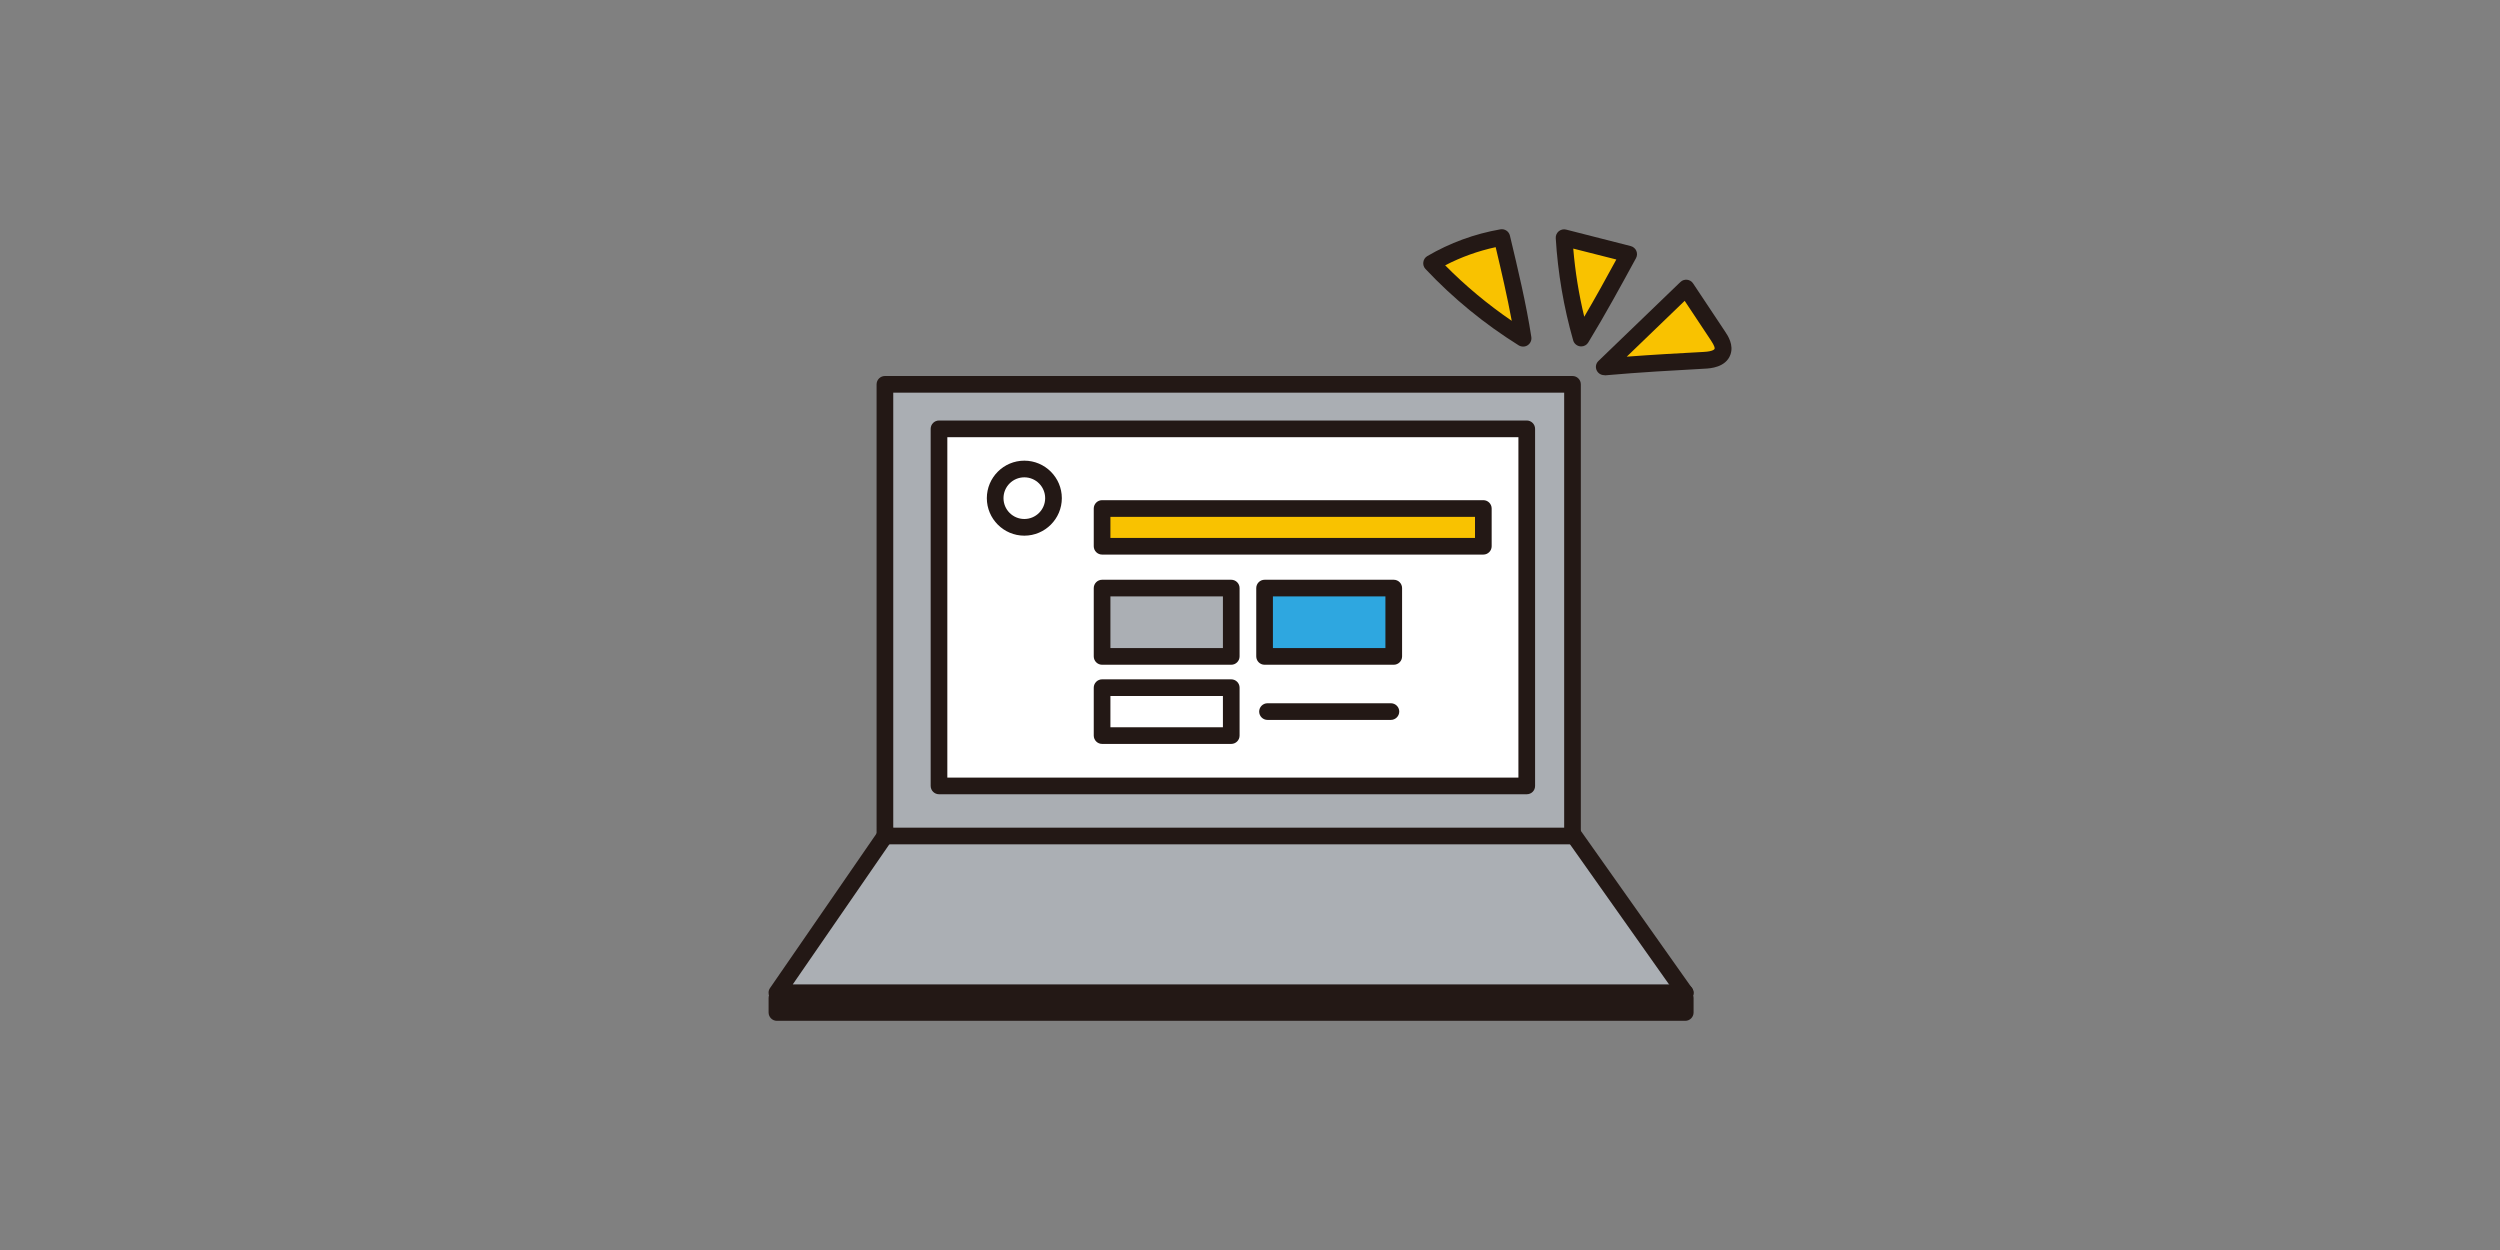 <?xml version="1.0" encoding="utf-8"?>
<!-- Generator: Adobe Illustrator 25.1.0, SVG Export Plug-In . SVG Version: 6.00 Build 0)  -->
<svg version="1.1" id="レイヤー_1" xmlns="http://www.w3.org/2000/svg" xmlns:xlink="http://www.w3.org/1999/xlink" x="0px"
	 y="0px" viewBox="0 0 300 150" style="enable-background:new 0 0 300 150;" xml:space="preserve">
<rect x="0" y="0" width="300" height="150" fill="#808080" stroke="none"/>
<style type="text/css">
	.st0{fill:#ABAFB4;}
	.st1{fill:#FFFFFF;}
	.st2{fill:#231815;}
	.st3{fill:#AAAEB3;}
	.st4{fill:#F9C200;}
	.st5{fill:#2EA7E0;}
</style>
<g>
	<path class="st0" d="M108.04,99.54c-6.41,6.41-8.92,11.35-15.02,19.41c35.08,0.29,72.96,1.94,108,0.19
		c-1.35-4.41-7.11-11.51-9.58-15.36c-0.89-1.39-0.89-3.27-2.29-4.09c-1.53-0.89-3.35-1-5.1-1.08
		C158.5,97.43,132.88,97.8,108.04,99.54z"/>
	<g>
		<line class="st1" x1="202.23" y1="119.14" x2="188.7" y2="99.99"/>
		<path class="st2" d="M202.23,120.14c-0.31,0-0.62-0.15-0.82-0.42l-13.54-19.15c-0.32-0.45-0.21-1.08,0.24-1.39
			c0.45-0.32,1.08-0.21,1.39,0.24l13.54,19.15c0.32,0.45,0.21,1.08-0.24,1.39C202.63,120.08,202.43,120.14,202.23,120.14z"/>
	</g>
	<g>
		<rect x="106.19" y="46.12" class="st3" width="82.51" height="54.21"/>
		<path class="st2" d="M188.7,101.32h-82.51c-0.55,0-1-0.45-1-1V46.12c0-0.55,0.45-1,1-1h82.51c0.55,0,1,0.45,1,1v54.21
			C189.7,100.88,189.25,101.32,188.7,101.32z M107.19,99.32h80.51V47.12h-80.51V99.32z"/>
	</g>
	<path class="st2" d="M202.23,120.14h-109c-0.37,0-0.71-0.21-0.89-0.54c-0.17-0.33-0.15-0.73,0.06-1.03l13.2-19.15
		c0.31-0.45,0.94-0.57,1.39-0.26c0.46,0.31,0.57,0.94,0.26,1.39l-12.12,17.58h107.1c0.55,0,1,0.45,1,1S202.78,120.14,202.23,120.14z
		"/>
	<path class="st2" d="M202.23,122.5h-109c-0.55,0-1-0.45-1-1v-1.74c0-0.55,0.45-1,1-1h109c0.55,0,1,0.45,1,1v1.74
		C203.23,122.05,202.78,122.5,202.23,122.5z"/>
	<g>
		<rect x="112.68" y="51.46" class="st1" width="70.53" height="42.86"/>
		<path class="st2" d="M183.21,95.31h-70.53c-0.55,0-1-0.45-1-1V51.46c0-0.55,0.45-1,1-1h70.53c0.55,0,1,0.45,1,1v42.86
			C184.21,94.87,183.77,95.31,183.21,95.31z M113.68,93.31h68.53V52.46h-68.53V93.31z"/>
	</g>
	<g>
		<circle class="st1" cx="122.92" cy="59.78" r="3.5"/>
		<path class="st2" d="M122.92,64.28c-2.48,0-4.5-2.02-4.5-4.5s2.02-4.5,4.5-4.5s4.5,2.02,4.5,4.5S125.4,64.28,122.92,64.28z
			 M122.92,57.28c-1.38,0-2.5,1.12-2.5,2.5s1.12,2.5,2.5,2.5s2.5-1.12,2.5-2.5S124.3,57.28,122.92,57.28z"/>
	</g>
	<g>
		<rect x="132.25" y="61.02" class="st4" width="45.75" height="4.53"/>
		<path class="st2" d="M178,66.55h-45.75c-0.55,0-1-0.45-1-1v-4.53c0-0.55,0.45-1,1-1H178c0.55,0,1,0.45,1,1v4.53
			C179,66.1,178.55,66.55,178,66.55z M133.25,64.55H177v-2.53h-43.75V64.55z"/>
	</g>
	<g>
		<rect x="132.25" y="70.57" class="st0" width="15.5" height="8.2"/>
		<path class="st2" d="M147.75,79.77h-15.5c-0.55,0-1-0.45-1-1v-8.2c0-0.55,0.45-1,1-1h15.5c0.55,0,1,0.45,1,1v8.2
			C148.75,79.32,148.3,79.77,147.75,79.77z M133.25,77.77h13.5v-6.2h-13.5V77.77z"/>
	</g>
	<g>
		<rect x="151.75" y="70.57" class="st5" width="15.5" height="8.2"/>
		<path class="st2" d="M167.25,79.77h-15.5c-0.55,0-1-0.45-1-1v-8.2c0-0.55,0.45-1,1-1h15.5c0.55,0,1,0.45,1,1v8.2
			C168.25,79.32,167.8,79.77,167.25,79.77z M152.75,77.77h13.5v-6.2h-13.5V77.77z"/>
	</g>
	<g>
		
			<rect x="132.25" y="82.52" transform="matrix(-1 -1.224647e-16 1.224647e-16 -1 279.997 170.788)" class="st1" width="15.5" height="5.75"/>
		<path class="st2" d="M147.75,89.27h-15.5c-0.55,0-1-0.45-1-1v-5.75c0-0.55,0.45-1,1-1h15.5c0.55,0,1,0.45,1,1v5.75
			C148.75,88.82,148.3,89.27,147.75,89.27z M133.25,87.27h13.5v-3.75h-13.5V87.27z"/>
	</g>
	<g>
		<line class="st1" x1="152.1" y1="85.39" x2="166.9" y2="85.39"/>
		<path class="st2" d="M166.9,86.39H152.1c-0.55,0-1-0.45-1-1s0.45-1,1-1h14.81c0.55,0,1,0.45,1,1S167.45,86.39,166.9,86.39z"/>
	</g>
</g>
<g>
	<path class="st4" d="M189.75,40.57c-1.12-3.93-1.81-7.97-2.05-12.05c2.59,0.66,5.17,1.32,7.76,1.98
		C193.63,33.86,191.8,37.21,189.75,40.57z"/>
	<path class="st2" d="M189.75,41.57c-0.04,0-0.09,0-0.14-0.01c-0.39-0.05-0.72-0.33-0.83-0.72c-1.14-3.99-1.84-8.12-2.09-12.26
		c-0.02-0.32,0.12-0.63,0.36-0.83c0.25-0.2,0.57-0.28,0.88-0.2l7.76,1.98c0.3,0.08,0.55,0.29,0.67,0.57
		c0.12,0.28,0.11,0.61-0.04,0.88c-1.8,3.3-3.66,6.72-5.73,10.12C190.42,41.39,190.09,41.57,189.75,41.57z M188.79,29.83
		c0.23,2.75,0.67,5.49,1.32,8.18c1.35-2.3,2.62-4.6,3.85-6.87L188.79,29.83z"/>
</g>
<g>
	<path class="st4" d="M192.51,44.02c3.28-3.16,6.55-6.32,9.83-9.48c1.28,1.92,2.55,3.84,3.83,5.76c0.38,0.57,0.77,1.25,0.54,1.89
		c-0.29,0.8-1.33,0.98-2.18,1.02C200.61,43.44,196.69,43.65,192.51,44.02z"/>
	<path class="st2" d="M192.51,45.02c-0.39,0-0.75-0.23-0.91-0.58c-0.18-0.39-0.09-0.84,0.22-1.13l9.83-9.47
		c0.21-0.21,0.51-0.3,0.8-0.27c0.29,0.03,0.56,0.19,0.72,0.44l3.83,5.76c0.35,0.52,1.07,1.61,0.65,2.79
		c-0.56,1.54-2.44,1.65-3.06,1.68c-3.83,0.21-7.78,0.43-11.98,0.8C192.56,45.02,192.54,45.02,192.51,45.02z M202.16,36.1l-6.95,6.7
		c3.2-0.24,6.27-0.41,9.25-0.57c1.15-0.06,1.28-0.34,1.29-0.37c0.04-0.1-0.01-0.36-0.43-1L202.16,36.1z"/>
</g>
<g>
	<path class="st4" d="M182.77,40.59c-4.03-2.51-7.73-5.54-10.98-9c2.6-1.52,5.47-2.57,8.43-3.09
		C181.2,32.58,182.17,36.66,182.77,40.59z"/>
	<path class="st2" d="M182.77,41.59c-0.18,0-0.37-0.05-0.53-0.15c-4.1-2.56-7.87-5.64-11.18-9.16c-0.21-0.22-0.31-0.53-0.26-0.83
		c0.04-0.3,0.22-0.57,0.48-0.72c2.72-1.59,5.67-2.67,8.77-3.21c0.51-0.09,1.02,0.24,1.14,0.75c0.96,4.03,1.96,8.2,2.57,12.17
		c0.06,0.39-0.11,0.77-0.44,0.99C183.16,41.54,182.97,41.59,182.77,41.59z M173.42,31.84c2.44,2.47,5.12,4.7,7.99,6.66
		c-0.54-2.9-1.23-5.9-1.93-8.84C177.36,30.12,175.33,30.85,173.42,31.84z"/>
</g>
</svg>
